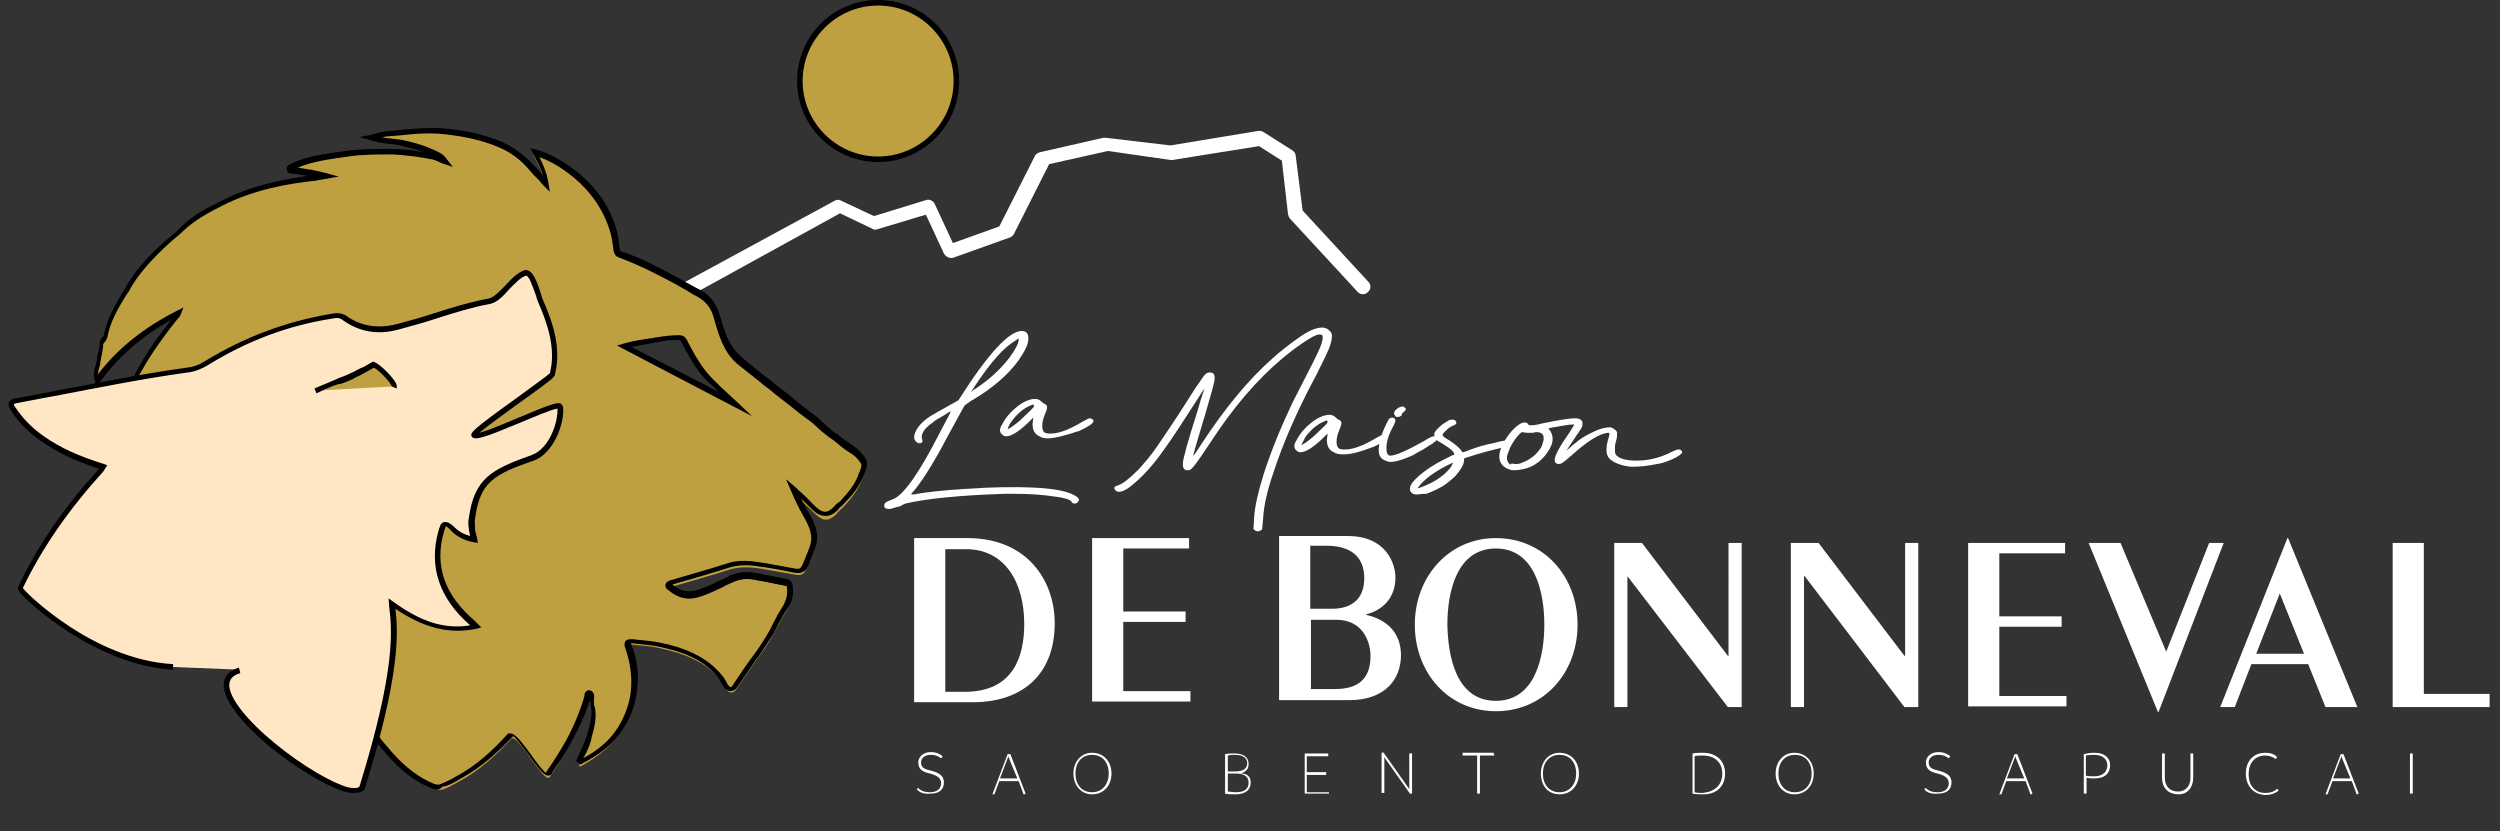<svg xmlns="http://www.w3.org/2000/svg" xmlns:xlink="http://www.w3.org/1999/xlink" id="Layer_1" x="0px" y="0px" viewBox="0 0 361 120" style="enable-background:new 0 0 361 120;" xml:space="preserve"><rect x="0" y="0" width="361" height="120" fill="#333333" stroke="none"/><style type="text/css">	.st0{fill:#FFFFFF;}	.st1{fill:#BFA041;}	.st2{fill:#FFE7C5;}</style><g>	<g>		<g>			<path class="st0" d="M99,42.9c-0.4,0-0.8-0.2-1-0.5c-0.3-0.5-0.1-1.2,0.4-1.4l22.1-12c0.3-0.2,0.7-0.2,1,0l4.7,2.2l7.5-2.3    c0.5-0.2,1.1,0.1,1.3,0.6l2.6,5.6l6.7-2.4l5.1-10.1c0.1-0.3,0.4-0.5,0.7-0.6l9.2-2.1c0.1,0,0.3,0,0.4,0L169,21l12.7-2.1    c0.3,0,0.5,0,0.8,0.2l4.1,2.6c0.3,0.2,0.5,0.5,0.5,0.8l1,7.9l9.5,10.3c0.4,0.4,0.4,1.1-0.1,1.5c-0.4,0.4-1.1,0.4-1.5-0.1    l-9.7-10.5c-0.2-0.2-0.2-0.4-0.3-0.6l-0.9-7.8l-3.3-2.1l-12.5,2c-0.1,0-0.2,0-0.3,0l-9-1.3l-8.5,1.9l-5.1,10.1    c-0.1,0.2-0.3,0.4-0.6,0.5l-8.1,2.9c-0.5,0.2-1.1-0.1-1.4-0.6l-2.6-5.6l-7,2.1c-0.3,0.1-0.5,0.1-0.8-0.1l-4.6-2.2L99.5,42.8    C99.3,42.9,99.1,42.9,99,42.9z"></path>		</g>	</g>	<g>		<g>			<g>				<path class="st0" d="M132,77.7h7.7c8.6,0,12.6,6.1,12.6,12.3c0,7.6-4.9,11.4-11.8,11.4H132V77.7z M136.5,99.9h2.8     c7.1,0,8.6-5.2,8.6-9.8c0-6-2.8-10.8-8.4-10.8h-3V99.9z"></path>			</g>		</g>		<g>			<g>				<path class="st0" d="M157.7,101.4V77.7h14v1.5h-9.5v9.1h9v1.5h-9v10h9.7v1.5H157.7z"></path>			</g>		</g>		<g>			<g>				<path class="st0" d="M184.8,77.4h9.8c5.5,0,6.9,3.9,6.9,6c0,2.9-1.8,4.7-4.2,5.3v0.1c3.2,0.7,5,2.8,5,5.8c0,3.4-2.2,6.5-7.5,6.5     h-10.1V77.4z M189.3,87.9h3.1c2.4,0,4.6-1.1,4.6-4.4c0-2.1-0.9-4.7-5.5-4.7h-2.3V87.9z M189.3,99.5h3.5c4.3,0,5.1-2.5,5.1-4.8     c0-2-1.1-5.2-4.9-5.2h-3.7V99.5z"></path>			</g>		</g>		<g>			<g>				<path class="st0" d="M216,77.7c6.9,0,11.8,5.5,11.8,12.5c0,7-4.9,12.5-11.8,12.5c-6.8,0-11.7-5.5-11.7-12.5     C204.3,83.3,209.2,77.7,216,77.7z M216,101.2c5.7,0,7-6.4,7-11c0-4.6-1.3-11-7-11c-5.7,0-7,6.4-7,11     C209.1,94.9,210.3,101.2,216,101.2z"></path>			</g>		</g>		<g>			<g>				<path class="st0" d="M233.1,102.1V78.4h4l12.4,16.3h0.1V78.4h1.9v23.7h-2L235,83.2H235v18.9H233.1z"></path>			</g>		</g>		<g>			<g>				<path class="st0" d="M258.6,102.1V78.4h4L275,94.7h0.1V78.4h1.9v23.7h-2l-14.4-18.9h-0.1v18.9H258.6z"></path>			</g>		</g>		<g>			<g>				<path class="st0" d="M284.2,102.1V78.4h14v1.5h-9.5v9.1h9v1.5h-9v10h9.7v1.5H284.2z"></path>			</g>		</g>		<g>			<g>				<path class="st0" d="M319,78.4h2.1l-9.4,24.4h-0.1l-10-24.4h4.6l6.6,15.7L319,78.4z"></path>			</g>		</g>		<g>			<g>				<path class="st0" d="M340.4,102.1h-4.6l-2.5-6.2h-8.2l-2.4,6.2h-2.1l9.7-24.4h0.1L340.4,102.1z M329.2,85.7l-3.4,8.7h6.9     L329.2,85.7z"></path>			</g>		</g>		<g>			<g>				<path class="st0" d="M345.5,102.1V78.4h4.5v21.8h9.5v1.9H345.5z"></path>			</g>		</g>	</g>	<g>		<path class="st0" d="M128.4,73.5L128.4,73.5c-0.5,0-0.8-0.2-0.7-0.6c0-0.3,0.4-0.5,1.2-0.8c1.5-0.5,3.8-3.7,6.9-9.8   c1-1.9,1.5-2.8,1.5-2.9l0,0c0,0-0.3,0.1-0.7,0.4c-0.8,0.5-1.5,0.8-1.9,1.2c-1,0.7-1.5,1.3-1.6,2l0,0.2c0.1,0.3,0.1,0.5,0.1,0.5   c0,0.1-0.1,0.2-0.1,0.2c-0.1,0.1-0.2,0.1-0.4,0.1c-0.1,0-0.3-0.1-0.4-0.2c-0.2-0.2-0.3-0.4-0.3-0.7c0.1-0.9,0.7-1.8,1.9-2.7   c0.5-0.4,2-1.2,4.5-2.6c4.3-6.8,7.4-10.1,9.2-10c0.6,0,0.9,0.4,0.9,1.1c0,0.8-0.5,1.8-1.4,3.1c-1.5,2.1-3.8,4.1-6.9,5.9   c-0.6,0.4-0.9,0.6-1,0.8l-2.3,4.2c-2.2,4.2-4,7-5.3,8.4c0,0,0,0,0,0.1c0,0,0,0,0.1,0l0.2,0c1.6-0.3,4.1-0.6,7.5-0.8   c4.2-0.3,7.4-0.3,9.6-0.2c2.6,0.1,4.5,0.4,5.7,0.9c0.7,0.3,1.1,0.6,1.1,0.9c0,0.1,0,0.1-0.1,0.2c-0.1,0.2-0.3,0.3-0.4,0.3   c-0.1,0-0.2,0-0.2,0c-0.2,0-0.3-0.1-0.4-0.3c-0.2-0.3-1.3-0.6-3.2-0.8c-0.5-0.1-1.2-0.1-2-0.2c-1.5-0.1-3-0.1-4.2-0.1   c-6.6,0.2-11.5,0.7-14.5,1.4c-0.3,0.1-0.5,0.2-0.8,0.4C129.1,73.3,128.7,73.5,128.4,73.5z M140.2,56.6c0,0,0.2-0.1,0.4-0.3   c2.2-1.4,3.9-3,5.2-4.7c0.8-1.1,1.3-2,1.3-2.6c0-0.1,0-0.1,0-0.1c-0.1,0-0.2,0.1-0.5,0.3c-1.7,1-3.5,3.1-5.6,6.2   C140.5,56.2,140.2,56.6,140.2,56.6z"></path>		<path class="st0" d="M151.2,63.3c-0.4,0-0.8-0.1-1.1-0.3c-0.7-0.3-1-0.9-1-1.8l0.1-0.8c0-0.1,0-0.1,0-0.1c0,0-0.3,0.3-0.8,0.8   c-1.4,1.3-2.4,1.9-3.1,1.9c-0.1,0-0.3,0-0.4-0.1c-0.3-0.2-0.5-0.4-0.5-0.8c0-0.2,0.1-0.5,0.3-0.8c0.5-1,1.3-1.9,2.2-2.6   c0.9-0.7,1.8-1.1,2.6-1.1c0.4,0,0.7,0.2,0.9,0.4c0.1,0.1,0.2,0.2,0.4,0.3c0.3,0.1,0.4,0.3,0.4,0.5c0,0.2-0.1,0.5-0.3,1   c-0.3,0.7-0.4,1.2-0.4,1.7c0,0.5,0.1,0.8,0.4,1c0.1,0,0.3,0.1,0.5,0.1c1.3,0.1,2.9-0.5,4.9-1.7c0.6-0.3,0.9-0.5,1-0.5   c0.4,0,0.6,0.2,0.6,0.4c0,0.3-0.7,0.8-2,1.4C153.8,62.9,152.3,63.3,151.2,63.3z M145.5,62c0.4-0.2,1-0.6,1.8-1.3   c1.3-1.2,2-1.9,2-2c0,0,0-0.1,0-0.1c0,0,0-0.1-0.1-0.2c-1.2,0.4-2.2,1.2-3.1,2.4C145.8,61.2,145.6,61.6,145.5,62z"></path>		<path class="st0" d="M181.5,76.7L181.5,76.7c-0.1,0-0.3-0.1-0.5-0.3l0.1-1.7c0.1-1.5,0.5-3.4,1.3-6c1.1-3.5,2.6-7.1,4.3-10.7   c0.1-0.2,0.8-1.5,2-3.9c1.2-2.3,1.9-3.8,2.1-4.4c0.1-0.4,0.2-0.7,0.2-0.9c0-0.2,0-0.3-0.1-0.4c-0.1-0.1-0.2-0.1-0.4-0.1   c-0.4,0-1.2,0.4-2.5,1.3c-3.8,2.6-7.4,6.2-10.8,10.8c-1.1,1.5-2.3,3.3-3.7,5.4c-0.9,1.3-1.4,2-1.8,2.1c-0.1,0-0.2,0-0.3,0   c-0.3,0-0.5-0.2-0.6-0.6c0-0.1,0-0.2,0-0.3c0-0.7,0.7-3.2,2.1-7.6l0.5-1.7c0.2-0.5,0.2-0.8,0.3-0.9l0.2-0.7l0,0   c-3,4.7-4.9,7.6-5.8,8.8c-1.4,2-2.8,3.6-4.2,4.8c-1,0.9-1.9,1.4-2.4,1.3c-0.2,0-0.4-0.1-0.5-0.3c0-0.1-0.1-0.1-0.1-0.2   c0-0.2,0.2-0.3,0.5-0.4c0.7-0.2,1.7-1,3-2.3c0.8-0.9,1.8-2,2.8-3.5c1-1.5,2.4-3.5,4.1-6.2c0.6-0.9,1-1.6,1.4-2.2   c0.4-0.5,0.7-1,0.9-1.3c0.2-0.3,0.4-0.5,0.5-0.6c0.1-0.1,0.3-0.2,0.4-0.2c0.1,0,0.2,0,0.3,0c0.4,0,0.6,0.3,0.6,0.8   c0,0.6-0.5,2.2-1.3,5c-1.1,3.6-1.7,5.7-1.8,6.2c0.1,0,0.5-0.6,1.2-1.7c3.4-5.2,6.8-9.3,10.2-12.3c1.2-1.1,2.4-2,3.5-2.8   c1.1-0.8,2-1.3,2.6-1.5c0.4-0.1,0.7-0.2,1.1-0.2c0.6,0,1,0.3,1.3,0.7c0.1,0.2,0.2,0.5,0.1,0.8c0,0.3-0.1,0.6-0.2,1   c-0.2,0.7-0.9,2.1-2,4.3c-2.9,5.4-4.9,10.1-6.2,14.1c-0.9,2.6-1.4,4.8-1.5,6.6c-0.1,1-0.1,1.6-0.2,1.7   C181.8,76.7,181.7,76.8,181.5,76.7z"></path>		<path class="st0" d="M193.7,65.6c-0.4,0-0.8-0.1-1.1-0.3c-0.7-0.3-1-0.9-1-1.8l0.1-0.8c0-0.1,0-0.1,0-0.1c0,0-0.3,0.3-0.8,0.8   c-1.4,1.3-2.4,1.9-3.1,1.9c-0.1,0-0.3,0-0.4-0.1c-0.3-0.2-0.5-0.4-0.5-0.8c0-0.2,0.1-0.5,0.3-0.8c0.5-1,1.3-1.9,2.2-2.6   c0.9-0.7,1.8-1.1,2.6-1.1c0.4,0,0.7,0.2,0.9,0.4c0.1,0.1,0.2,0.2,0.4,0.3c0.3,0.1,0.4,0.3,0.4,0.5c0,0.2-0.1,0.5-0.3,1   c-0.3,0.7-0.4,1.2-0.4,1.7c0,0.5,0.1,0.8,0.4,1c0.1,0,0.3,0.1,0.5,0.1c1.3,0.1,2.9-0.5,4.9-1.7c0.6-0.3,0.9-0.5,1-0.5   c0.4,0,0.6,0.2,0.6,0.4c0,0.3-0.7,0.8-2,1.4C196.3,65.3,194.8,65.7,193.7,65.6z M187.9,64.3c0.4-0.2,1-0.6,1.8-1.3   c1.3-1.2,2-1.9,2-2c0,0,0-0.1,0-0.1c0,0,0-0.1-0.1-0.2c-1.2,0.4-2.2,1.2-3.1,2.4C188.3,63.5,188.1,63.9,187.9,64.3z"></path>		<path class="st0" d="M200.7,66.7c-0.2,0-0.4-0.1-0.7-0.2c-0.7-0.3-1-0.9-0.9-1.8c0.1-1.1,0.5-2.4,1.3-3.9c0.1-0.2,0.2-0.4,0.3-0.4   c0.1,0,0.2-0.1,0.3-0.1c0.1,0,0.2,0,0.3,0.1c0.2,0.1,0.2,0.2,0.2,0.3c0,0.1-0.1,0.5-0.4,1c-0.5,0.9-0.7,1.6-0.8,2.1   c-0.1,0.4-0.1,0.7-0.1,0.9c0,0.6,0.1,1,0.5,1.1c0.8,0,2.4-0.7,4.9-2.1c0.8-0.5,1.2-0.7,1.4-0.7c0.4,0,0.5,0.2,0.5,0.4   c0,0.1,0,0.1-0.1,0.2c0,0.1-0.3,0.2-0.6,0.5c-0.4,0.2-0.8,0.5-1.3,0.8c-0.5,0.3-1,0.5-1.4,0.8C202.6,66.4,201.5,66.7,200.7,66.7z    M201.8,60.2c-0.2,0-0.3,0-0.3-0.1c-0.1-0.1-0.2-0.3-0.2-0.4c0-0.3,0.2-0.5,0.6-0.8c0.2-0.1,0.4-0.2,0.6-0.2c0.1,0,0.2,0,0.3,0.1   c0.1,0.1,0.2,0.2,0.2,0.3c0,0.1-0.1,0.2-0.3,0.4c-0.2,0.1-0.3,0.3-0.3,0.4c0,0.1-0.1,0.2-0.2,0.2C202.1,60.2,202,60.2,201.8,60.2z   "></path>		<path class="st0" d="M204.7,71.4l-0.2,0c-0.3,0-0.6-0.1-0.8-0.4c-0.1-0.1-0.1-0.3-0.1-0.5c0-0.4,0.4-1,1.2-1.7c1.1-1,2.7-2,4.8-3   c0.2-0.1,0.2-0.1,0.3-0.1c0,0,0.1,0,0.1-0.1c0-0.3-0.5-0.8-1.5-1.4c-0.5-0.3-0.8-0.5-1-0.6c-0.3-0.3-0.4-0.6-0.4-0.9   c0-0.3,0.3-0.6,0.7-1c0.4-0.4,0.9-0.7,1.4-1c0.2-0.1,0.4-0.1,0.6-0.1c0.3,0,0.5,0.2,0.5,0.5c0,0.1-0.2,0.3-0.6,0.4   c-0.3,0.2-0.6,0.3-0.8,0.6c-0.4,0.3-0.6,0.6-0.6,0.7c0,0.2,0.3,0.4,1,0.8c0.9,0.6,1.5,1.1,1.8,1.6l0.1,0.1c0.1,0,0.5-0.1,1.2-0.4   c1.1-0.4,2.1-0.7,3.2-0.9c1.1-0.3,1.7-0.4,2-0.4c0.2,0,0.3,0.1,0.4,0.1c0.1,0.1,0.1,0.2,0.1,0.3c0,0.1,0,0.2-0.1,0.3   c-0.1,0-0.5,0.2-1.3,0.4c-1.3,0.3-2.9,0.7-4.7,1.3c-0.4,0.1-0.6,0.2-0.6,0.3c0,0,0,0.1,0,0.2c0,0.6-0.5,1.4-1.3,2.3   c-0.3,0.3-0.7,0.6-1.2,1c-0.9,0.7-1.9,1.1-2.9,1.5C205.3,71.3,204.9,71.4,204.7,71.4z M204.7,70.5c0.1,0,0.2,0,0.4-0.1   c1.9-0.7,3.3-1.6,4.2-2.7c0.3-0.3,0.4-0.6,0.5-0.9C207.2,68,205.5,69.3,204.7,70.5L204.7,70.5z"></path>		<path class="st0" d="M218.6,67.9c-0.2,0-0.4,0-0.6-0.1c-1-0.3-1.5-1-1.5-1.9c0-0.6,0.2-1.2,0.6-1.9c0.5-1,1.2-1.9,2.1-2.6   c0.4-0.3,0.7-0.4,1-0.4c0.2,0,0.4,0.1,0.5,0.3c0,0.1,0.1,0.1,0.2,0.1c0,0,0.1,0,0.2,0c0.1,0,0.2,0,0.3,0c0.2,0,0.7-0.1,1.5-0.3   c2.4-0.5,3.9-0.7,4.5-0.7c0.8,0,1.2,0.3,1.1,0.9c0,0.1,0,0.3-0.1,0.4c-0.1,0.3-0.6,0.9-1.3,2c-0.4,0.6-0.7,1-0.9,1.4l0.2-0.2   c1.1-1,2.1-1.8,3.2-2.3c1.1-0.6,2.1-0.9,2.9-0.9c0.2,0,0.3,0.1,0.5,0.2c0.3,0.2,0.4,0.3,0.5,0.5c0,0.2,0,0.4,0,0.5   c0,0.3-0.1,0.6-0.2,1c-0.1,0.3-0.1,0.6-0.1,0.9c0,0.4,0,0.6,0.1,0.8c0.3,0.5,1.1,0.8,2.4,0.9c2,0.1,3.9-0.3,5.8-1.3   c0.4-0.2,0.7-0.3,0.9-0.3c0.3,0,0.5,0.2,0.5,0.4c0,0.2-0.5,0.6-1.4,1c-0.7,0.3-1.4,0.6-2.2,0.7c-1.4,0.3-2.6,0.4-3.7,0.4   c-1.2-0.1-2.2-0.4-3-1c-0.5-0.4-0.7-1-0.6-1.8c0-0.3,0.1-0.7,0.2-1.1c0.1-0.4,0.2-0.6,0.2-0.8c0-0.1,0-0.2-0.1-0.2l-0.2,0   c-1.3,0.2-3,1.3-5.1,3.2c-0.8,0.7-1.3,1.1-1.5,1.2c-0.2,0.1-0.3,0.1-0.4,0.1c-0.4,0-0.6-0.2-0.6-0.6c0-0.6,0.7-1.9,2.1-3.9   c0.4-0.7,0.7-1.1,0.7-1.1c0-0.1,0-0.1,0-0.1c0,0,0,0-0.1,0c-0.1,0-0.5,0-1.1,0.1c-1.7,0.3-2.5,0.4-2.5,0.5c0,0,0,0,0.1,0.1   c0.3,0.4,0.5,0.8,0.5,1.4c0,0.6-0.3,1.3-0.8,2c-0.8,1.1-1.7,1.8-2.9,2.2C219.8,67.8,219.2,67.9,218.6,67.9z M218.7,67   c0.4,0,0.8,0,1.1-0.2c0.6-0.2,1.1-0.5,1.6-0.9c0.5-0.4,0.9-0.9,1.2-1.4c0.1-0.2,0.2-0.6,0.3-1c0-0.3,0-0.6-0.1-0.7   c-0.1-0.2-0.4-0.4-0.9-0.4c-0.1,0-0.3,0-0.5,0.1c-0.2,0-0.3,0-0.4,0c-0.1,0-0.3,0-0.3,0c-0.5,0-0.8-0.1-0.9-0.1l0,0   c-0.1,0-0.2,0.1-0.5,0.4c-0.8,0.9-1.3,1.8-1.6,2.8c-0.1,0.2-0.1,0.4-0.1,0.5c0,0.4,0.1,0.7,0.5,1C218.2,66.9,218.4,66.9,218.7,67z   "></path>	</g>	<g>		<path class="st0" d="M132.4,114c0-0.1,0.1-0.2,0.2-0.2c0.4,0.4,0.9,0.6,1.7,0.6c1,0,1.6-0.5,1.6-1.3c0-0.7-0.5-1.1-1.6-1.4   c-0.9-0.2-1.7-0.5-1.7-1.6c0-0.8,0.7-1.5,1.8-1.5c0.8,0,1.4,0.3,1.7,0.6c0,0.1-0.1,0.2-0.2,0.3c-0.4-0.3-0.8-0.5-1.5-0.5   c-0.9,0-1.4,0.5-1.4,1.1c0,0.8,0.6,1,1.5,1.2c1.1,0.3,1.8,0.7,1.8,1.7c0,1-0.7,1.6-1.9,1.6C133.3,114.7,132.8,114.4,132.4,114z"></path>		<path class="st0" d="M148.1,114.6c-0.1,0-0.1,0.1-0.2,0.1c0,0-0.1,0-0.1,0l-0.7-1.9h-2.8l-0.7,1.9c0,0-0.1,0-0.1,0   c-0.1,0-0.2,0-0.2,0l2.2-5.8c0.1,0,0.1,0,0.2,0c0.1,0,0.1,0,0.2,0L148.1,114.6z M146.9,112.4l-1.2-2.9l-0.1-0.3l-0.1,0.3l-1.1,2.9   H146.9z"></path>		<path class="st0" d="M155,111.7c0-1.7,1.1-3,2.7-3c1.7,0,2.8,1.3,2.8,3c0,1.7-1.1,3-2.8,3C156.1,114.7,155,113.4,155,111.7z    M160.1,111.7c0-1.6-0.9-2.7-2.4-2.7c-1.5,0-2.4,1.1-2.4,2.7c0,1.6,0.9,2.7,2.4,2.7C159.2,114.4,160.1,113.2,160.1,111.7z"></path>		<path class="st0" d="M180.6,113c0,1.1-0.8,1.7-2.2,1.7c-0.7,0-1.1,0-1.5-0.1v-5.7c0.4-0.1,0.9-0.1,1.4-0.1c1.3,0,2,0.6,2,1.5   c0,0.7-0.3,1.1-1.1,1.4C180.2,111.7,180.6,112.2,180.6,113z M177.3,109.1v2.3h1.1c1.2,0,1.7-0.5,1.7-1.2c0-0.7-0.6-1.2-1.7-1.2   C177.9,109,177.6,109,177.3,109.1z M180.3,113c0-0.8-0.6-1.3-1.8-1.3h-1.2v2.6c0.3,0,0.7,0.1,1.2,0.1   C179.7,114.4,180.3,113.9,180.3,113z"></path>		<path class="st0" d="M191.9,114.4c0,0.1,0,0.1,0,0.2h-3.5v-5.8h3.4c0,0,0,0.1,0,0.2c0,0.1,0,0.1,0,0.2h-3.1v2.3h2.8   c0,0.1,0,0.1,0,0.2c0,0.1,0,0.1,0,0.2h-2.8v2.5h3.2C191.9,114.3,191.9,114.4,191.9,114.4z"></path>		<path class="st0" d="M203.9,108.8v5.8c-0.1,0-0.2,0-0.3,0l-3.6-5.1l-0.1-0.2l0,0.2v5c0,0-0.1,0-0.2,0c-0.1,0-0.1,0-0.2,0v-5.8   c0.1,0,0.2-0.1,0.3,0l3.6,5.1l0.1,0.2l0-0.2v-5c0.1,0,0.1,0,0.2,0C203.8,108.7,203.8,108.8,203.9,108.8z"></path>		<path class="st0" d="M215.8,109.1h-2.1v5.5c-0.1,0-0.1,0-0.2,0c-0.1,0-0.1,0-0.2,0v-5.5h-2.1c0-0.1,0-0.1,0-0.2c0-0.1,0-0.1,0-0.2   h4.5c0,0.1,0,0.1,0,0.2C215.8,109,215.8,109,215.8,109.1z"></path>		<path class="st0" d="M222.5,111.7c0-1.7,1.1-3,2.7-3c1.7,0,2.8,1.3,2.8,3c0,1.7-1.1,3-2.8,3C223.5,114.7,222.5,113.4,222.5,111.7z    M227.6,111.7c0-1.6-0.9-2.7-2.4-2.7c-1.5,0-2.4,1.1-2.4,2.7c0,1.6,0.9,2.7,2.4,2.7C226.7,114.4,227.6,113.2,227.6,111.7z"></path>		<path class="st0" d="M249.1,111.7c0,1.8-1.2,3-3.1,3c-0.6,0-1.1,0-1.6-0.1v-5.8c0.5-0.1,0.9-0.1,1.5-0.1   C247.9,108.7,249.1,109.9,249.1,111.7z M248.7,111.7c0-1.5-1-2.6-2.8-2.6c-0.5,0-0.8,0-1.2,0.1v5.2c0.4,0.1,0.7,0.1,1.2,0.1   C247.7,114.3,248.7,113.3,248.7,111.7z"></path>		<path class="st0" d="M256.4,111.7c0-1.7,1.1-3,2.7-3c1.7,0,2.8,1.3,2.8,3c0,1.7-1.1,3-2.8,3C257.5,114.7,256.4,113.4,256.4,111.7z    M261.6,111.7c0-1.6-0.9-2.7-2.4-2.7c-1.5,0-2.4,1.1-2.4,2.7c0,1.6,0.9,2.7,2.4,2.7C260.7,114.4,261.6,113.2,261.6,111.7z"></path>		<path class="st0" d="M277.9,114c0-0.1,0.1-0.2,0.2-0.2c0.4,0.4,0.9,0.6,1.7,0.6c1,0,1.6-0.5,1.6-1.3c0-0.7-0.5-1.1-1.6-1.4   c-0.9-0.2-1.7-0.5-1.7-1.6c0-0.8,0.7-1.5,1.8-1.5c0.8,0,1.4,0.3,1.7,0.6c0,0.1-0.1,0.2-0.2,0.3c-0.4-0.3-0.8-0.5-1.5-0.5   c-0.9,0-1.4,0.5-1.4,1.1c0,0.8,0.6,1,1.5,1.2c1.1,0.3,1.8,0.7,1.8,1.7c0,1-0.7,1.6-1.9,1.6C278.8,114.7,278.2,114.4,277.9,114z"></path>		<path class="st0" d="M293.5,114.6c-0.1,0-0.1,0.1-0.2,0.1c0,0-0.1,0-0.1,0l-0.7-1.9h-2.8l-0.7,1.9c0,0-0.1,0-0.1,0   c-0.1,0-0.2,0-0.2,0l2.2-5.8c0.1,0,0.1,0,0.2,0c0.1,0,0.1,0,0.2,0L293.5,114.6z M292.3,112.4l-1.2-2.9l-0.1-0.3l-0.1,0.3l-1.1,2.9   H292.3z"></path>		<path class="st0" d="M304.7,110.5c0,1.2-0.8,1.9-2.2,1.9c-0.4,0-0.8,0-1.2-0.1v2.3c-0.1,0-0.1,0-0.2,0c-0.1,0-0.1,0-0.2,0v-5.7   c0.4-0.1,0.9-0.2,1.5-0.2C303.9,108.7,304.7,109.4,304.7,110.5z M304.3,110.5c0-0.8-0.6-1.5-1.9-1.5c-0.4,0-0.8,0-1.2,0.1v2.9   c0.3,0.1,0.7,0.1,1.2,0.1C303.7,112.1,304.3,111.4,304.3,110.5z"></path>		<path class="st0" d="M312.2,112.3v-3.5c0,0,0.1,0,0.2,0c0.1,0,0.1,0,0.2,0v3.5c0,1.2,0.7,2,1.9,2c1.1,0,1.8-0.8,1.8-2v-3.5   c0.1,0,0.1,0,0.2,0c0.1,0,0.1,0,0.2,0v3.5c0,1.4-0.8,2.4-2.1,2.4C313.1,114.7,312.2,113.8,312.2,112.3z"></path>		<path class="st0" d="M324.3,111.7c0-1.8,1.1-3,2.8-3c0.8,0,1.3,0.2,1.7,0.6c0,0.1-0.1,0.2-0.2,0.3c-0.4-0.3-0.9-0.5-1.5-0.5   c-1.5,0-2.4,1.1-2.4,2.7c0,1.6,0.9,2.7,2.4,2.7c0.8,0,1.3-0.2,1.7-0.6c0.1,0.1,0.2,0.1,0.2,0.3c-0.4,0.3-1,0.6-1.9,0.6   C325.3,114.7,324.3,113.4,324.3,111.7z"></path>		<path class="st0" d="M340.6,114.6c-0.1,0-0.1,0.1-0.2,0.1c0,0-0.1,0-0.1,0l-0.7-1.9h-2.8l-0.7,1.9c0,0-0.1,0-0.1,0   c-0.1,0-0.2,0-0.2,0l2.2-5.8c0.1,0,0.1,0,0.2,0c0.1,0,0.1,0,0.2,0L340.6,114.6z M339.4,112.4l-1.2-2.9l-0.1-0.3l-0.1,0.3l-1.1,2.9   H339.4z"></path>		<path class="st0" d="M348,114.6v-5.8c0,0,0.1,0,0.2,0c0.1,0,0.1,0,0.2,0v5.8c0,0-0.1,0-0.2,0C348.1,114.6,348.1,114.6,348,114.6z"></path>	</g>	<g>		<circle class="st1" cx="126.8" cy="11.7" r="11.3"></circle>	</g>	<g>		<path d="M126.8,23.4c-6.4,0-11.7-5.2-11.7-11.7S120.3,0,126.8,0s11.7,5.2,11.7,11.7S133.2,23.4,126.8,23.4z M126.8,0.8   c-6,0-10.9,4.9-10.9,10.9s4.9,10.9,10.9,10.9s10.9-4.9,10.9-10.9S132.8,0.8,126.8,0.8z"></path>	</g>	<g>		<g>			<path class="st1" d="M19.9,75.6c-0.4,1.1-2.9,8.2-3.5,9.4c-0.4-1.4-1.2-2.5-1.2-3.8c0-0.6-0.4-1.2-0.5-1.9    c-0.3-2.3-0.3-4.5-0.3-6.8c0-2,0.6-4,0.9-5.9c0.4-2.7,1.3-5.2,2.3-7.7c0.4-0.9,0.9-1.8,1.3-2.7c0.5-1,1-2.1,1.6-3.1    c1.5-2.5,3.2-4.9,5-7.2c0.2-0.2,0.3-0.4,0.4-0.6c-4.8,2.4-8.8,5.7-11.9,9.9c-0.3-1.1,0.2-2,0.3-3c0.1-0.8,0.4-1.6,0.3-2.5    c0-0.4,0.5-0.7,0.6-1.1c0.5-2.6,2-4.8,3.3-7c1.3-2.1,3-4.1,4.9-5.9c0.9-0.8,1.9-1.6,2.8-2.5c1.7-1.6,3.7-2.7,5.8-3.8    c4.2-2.2,8.8-3.1,13.5-3.7c0.3,0,0.5-0.1,1-0.1c-1.5-0.4-2.8-0.6-4.1-0.8c-0.3,0-0.6,0-0.7-0.2c-0.1-0.3,0.4-0.4,0.6-0.5    c2.4-1,4.9-1.3,7.5-1.7c2.2-0.3,4.3-0.3,6.5-0.3c1.9,0,3.8,0.3,5.7,0.7c0.7,0.1,1.2,0.5,2,0.8c-0.4-0.4-0.7-0.7-1.1-1    c-1.6-0.9-3.4-1.4-5.3-1.7c-1.5-0.3-3-0.4-4.4-0.8c0.8-0.2,1.6-0.5,2.5-0.6c2.4-0.1,4.8-0.5,7.3-0.3c3.1,0.2,6.2,0.8,9,2    c1.8,0.8,3.3,2,4.5,3.4c0.6,0.7,1.4,1.4,2.2,2.2c-0.2-1.7-1-3-1.7-4.5c1.8,0.5,3.2,1.3,4.6,2.3c3.5,2.4,5.8,5.5,6.9,9.4    c0.2,0.8,0.3,1.6,0.4,2.4c0,0.4,0.1,0.5,0.5,0.7c2.8,0.9,5.4,2.3,8,3.7c1.2,0.6,2.3,1.3,3.5,2c1.4,0.8,2.1,1.9,2.5,3.3    c0.6,2.3,1.3,4.5,3.2,6.3c1.5,1.4,3.2,2.6,4.8,3.8c1.5,1.2,3,2.3,4.5,3.5c0.9,0.7,1.8,1.3,2.6,2.1c0.7,0.7,1.5,1.3,2.2,1.9    c0.7,0.6,1.5,1.1,2.2,1.7c0.7,0.5,1.4,1.1,1.8,1.8c0.3,0.6,0,1.3-0.2,1.9c-0.5,1.6-1.6,2.9-2.8,4.2c-0.3,0.3-0.6,0.5-0.8,0.8    c-1.4,1.5-2.3,1-3.4-0.1c-0.9-0.9-1.9-1.8-2.9-2.7c0.5,1.2,1.1,2.5,1.8,3.6c0.9,1.5,1.7,3,1,4.8c-0.4,0.9-0.7,1.8-1.1,2.7    c-0.3,0.6-0.7,0.7-1.4,0.6c-1.7-0.3-3.4-0.6-5.1-0.9c-1.4-0.2-2.8-0.3-4.3,0.1c-2.8,0.9-5.6,1.7-8.4,2.5    c-0.6,0.2-0.5,0.4-0.1,0.6c1.2,1,2.4,1.4,4,0.9c1.7-0.5,3.2-1.4,4.8-2.1c1.1-0.5,2.2-0.6,3.3-0.4c1.5,0.3,3.1,0.6,4.6,0.9    c0.2,0,0.4,0.1,0.4,0.4c0.3,1.2,0.1,2.2-0.6,3.3c-0.7,1.1-1.3,2.3-1.9,3.4c-0.8,1.5-1.8,2.8-2.8,4.2c-0.9,1.3-1.7,2.5-2.6,3.8    c-0.3,0.4-0.8,0.4-1.2,0c-0.3-0.4-0.5-0.9-0.8-1.3c-2.1-2.8-5.3-4-8.9-4.8c-1.3-0.3-2.6-0.4-4-0.5c-0.6-0.1-0.8,0.1-0.6,0.7    c0.8,2.1,1,4.2,0.8,6.4c-0.2,1.9-0.9,3.7-1.9,5.5c-1.4,2.2-3.5,3.7-5.8,5c-0.1-0.1-0.1-0.1-0.2-0.2c0.5-1.2,1.1-2.3,1.5-3.6    c0.4-1.4,0.8-2.9,0.6-4.5c-0.1-0.4-0.2-0.9-0.1-1.4c0.1-0.3-0.1-0.5-0.3-0.6c-0.4-0.1-0.3,0.3-0.3,0.5c-0.7,2.3-1.6,4.5-2.7,6.6    c-0.9,1.6-1.9,3.1-2.9,4.7c-0.8,1.2-4.7-6.5-5.6-5.5c-2.2,2.4-4.6,4.6-7.6,6.2c-0.8,0.4-1.5,0.9-2.3,1.1c-0.4,0.1-0.6,0.1-1-0.1    c-2.7-1-4.7-2.8-6.4-4.8c-1.3-1.6-2.7-3.2-3.4-5.1 M106.2,58.4c-1.3-1.2-2.5-2.3-3.7-3.4c-1.7-1.6-2.7-3.7-3.8-5.7    c-0.2-0.4-0.4-0.5-0.9-0.5c-0.8,0-1.6,0-2.4,0.2c-1.7,0.3-3.5,0.5-5.3,1C95.6,52.8,100.9,55.6,106.2,58.4z"></path>		</g>	</g>	<g>		<g>			<path d="M63.2,114c-0.2,0-0.5,0-0.7-0.1c-2.4-0.9-4.5-2.5-6.6-4.9c-1.5-1.7-2.8-3.3-3.5-5.2l0.7-0.3c0.7,1.8,1.9,3.3,3.4,5    c2,2.3,4,3.8,6.2,4.7c0.3,0.1,0.5,0.1,0.7,0.1c0.6-0.2,1.2-0.5,1.8-0.8c0.2-0.1,0.3-0.2,0.5-0.3c3.1-1.6,5.6-4,7.5-6.1    c0.1-0.2,0.3-0.2,0.5-0.2c0.7,0,1.6,1.2,3,3.1c0.6,0.9,1.7,2.3,2.1,2.6c0.1-0.2,0.3-0.4,0.4-0.6c0.9-1.3,1.7-2.6,2.5-4    c1.2-2.2,2.1-4.4,2.7-6.5c0,0,0,0,0-0.1c0-0.1,0-0.4,0.3-0.6c0.1-0.1,0.3-0.2,0.5-0.1c0.2,0,0.4,0.2,0.5,0.4    c0.1,0.2,0.1,0.4,0.1,0.7c-0.1,0.3,0,0.6,0,1c0,0.1,0,0.2,0.1,0.3c0.3,1.6-0.1,3.1-0.5,4.5l0,0.1c-0.2,0.9-0.6,1.7-1,2.5    c-0.1,0.1-0.1,0.2-0.2,0.3c2.4-1.3,3.9-2.7,5-4.4c1.1-1.8,1.7-3.5,1.9-5.3c0.2-2.1-0.1-4.2-0.8-6.2c-0.1-0.2-0.2-0.6,0-1    c0.2-0.3,0.7-0.3,1-0.3c0.3,0,0.7,0.1,1,0.1c1,0.1,2,0.2,3,0.4c3,0.6,6.7,1.8,9.1,4.9c0.2,0.2,0.3,0.5,0.5,0.8    c0.1,0.2,0.2,0.4,0.3,0.5c0.1,0.1,0.2,0.2,0.3,0.2c0,0,0,0,0,0c0.1,0,0.2,0,0.2-0.1c0.9-1.3,1.7-2.6,2.6-3.8    c0.2-0.3,0.4-0.5,0.6-0.8c0.8-1.1,1.5-2.2,2.2-3.4c0.2-0.4,0.4-0.8,0.6-1.2c0.4-0.8,0.8-1.5,1.3-2.3c0.6-1,0.8-1.9,0.6-3    c0,0,0,0,0,0c0,0,0,0-0.1,0c-1.2-0.2-2.4-0.5-3.6-0.7l-1.1-0.2c-1.1-0.2-2.1-0.1-3.1,0.4c-0.5,0.2-1,0.4-1.4,0.7    c-1.1,0.5-2.2,1-3.4,1.4c-1.6,0.5-3,0.2-4.4-1c-0.2-0.1-0.5-0.4-0.4-0.8c0.1-0.4,0.5-0.5,0.7-0.6c2.7-0.8,5.6-1.6,8.4-2.5    c1.6-0.5,3.2-0.3,4.5-0.1c1.5,0.2,3.3,0.6,5.1,0.9c0.6,0.1,0.8,0,1-0.4c0.3-0.6,0.5-1.2,0.8-1.9c0.1-0.3,0.2-0.5,0.3-0.8    c0.6-1.6,0-2.9-0.9-4.5c-0.7-1.2-1.3-2.5-1.8-3.7l-0.7-1.6l1.3,1.1c0.7,0.7,1.5,1.3,2.1,2c0.2,0.2,0.5,0.5,0.7,0.7    c0.5,0.5,1,0.9,1.6,0.9c0.4,0,0.8-0.3,1.3-0.8c0.1-0.2,0.3-0.3,0.4-0.4c0.1-0.1,0.3-0.2,0.4-0.3c1-1.1,2.2-2.4,2.7-4    c0-0.1,0-0.1,0.1-0.2c0.2-0.5,0.4-1,0.2-1.3c-0.3-0.5-0.8-1.1-1.7-1.6l0,0c-0.8-0.5-1.5-1.1-2.2-1.7c-0.2-0.1-0.4-0.3-0.6-0.4    c-0.6-0.5-1.2-0.9-1.7-1.4c-0.5-0.5-1.1-1-1.7-1.4c-0.3-0.2-0.5-0.4-0.8-0.6c-0.5-0.4-1-0.8-1.5-1.2c-1-0.8-2-1.5-2.9-2.3    c-0.5-0.4-1-0.7-1.4-1.1c-1.1-0.9-2.3-1.8-3.4-2.7c-1.9-1.7-2.6-4-3.3-6.5c-0.4-1.5-1.1-2.4-2.3-3.1c-0.6-0.3-1.1-0.6-1.7-1    c-0.6-0.3-1.2-0.7-1.8-1c-2.6-1.4-5.2-2.7-7.9-3.7c-0.6-0.2-0.7-0.6-0.8-1c-0.1-0.8-0.2-1.6-0.4-2.4c-1-3.7-3.3-6.8-6.7-9.2    c-1-0.7-2.2-1.4-3.6-1.9c0.6,1.2,1.1,2.4,1.3,3.8l0.2,1.2l-0.8-0.8c-0.3-0.3-0.5-0.5-0.7-0.8c-0.5-0.5-1-1-1.4-1.5    c-1.2-1.5-2.7-2.6-4.4-3.3c-2.5-1.1-5.4-1.7-8.8-2c-1.7-0.1-3.3,0-5,0.2c-0.8,0.1-1.5,0.1-2.3,0.2c-0.3,0-0.6,0.1-0.9,0.1    c0.5,0.1,0.9,0.2,1.4,0.2c0.5,0.1,1,0.1,1.5,0.2c2.1,0.4,3.8,1,5.4,1.8c0.4,0.2,0.8,0.5,1.2,1.1l0.8,1l-1.2-0.4    c-0.4-0.1-0.7-0.3-1-0.4c-0.3-0.1-0.6-0.3-0.9-0.3c-1.5-0.3-3.6-0.6-5.6-0.7c-2.4,0-4.4,0-6.4,0.3c-2.8,0.4-5.1,0.7-7.3,1.6    c1.3,0.2,2.6,0.4,4.1,0.8l1.8,0.5L46.1,26c-0.2,0-0.4,0.1-0.6,0.1c-3.9,0.4-8.9,1.3-13.4,3.6c-2,1-4,2.1-5.7,3.7    c-0.5,0.5-1,0.9-1.5,1.3c-0.4,0.4-0.9,0.8-1.3,1.2c-2.2,2.1-3.7,3.9-4.8,5.8c-0.1,0.3-0.3,0.5-0.5,0.8c-1.2,1.9-2.4,4-2.8,6.2    c-0.1,0.3-0.2,0.5-0.4,0.7c-0.1,0.1-0.2,0.3-0.2,0.3c0,0.5-0.1,1-0.2,1.5c-0.1,0.3-0.1,0.7-0.2,1c0,0.3-0.1,0.7-0.2,1    c-0.1,0.3-0.1,0.6-0.2,0.9c2.9-3.8,6.7-6.8,11.4-9.2l1-0.5l-0.4,1c-0.1,0.3-0.3,0.5-0.5,0.7c-2,2.5-3.7,4.9-5,7.2    c-0.4,0.6-0.7,1.3-1,1.9c-0.2,0.4-0.4,0.8-0.6,1.1c-0.1,0.2-0.2,0.4-0.3,0.6c-0.4,0.7-0.7,1.4-1,2.1c-1,2.5-1.9,5-2.3,7.6    c-0.1,0.7-0.2,1.3-0.3,2c-0.2,1.3-0.5,2.6-0.5,3.9l0,0.2c0,2.2,0,4.4,0.3,6.6c0,0.3,0.1,0.5,0.2,0.8c0.1,0.4,0.3,0.7,0.3,1.1    c0,0.8,0.3,1.5,0.7,2.3c0.1,0.2,0.1,0.3,0.2,0.5c0.9-2.3,2.8-7.5,3.1-8.4l0.7,0.2c-0.4,1.1-2.9,8.2-3.5,9.5L16.3,86l-0.3-1    c-0.1-0.5-0.3-0.9-0.5-1.4c-0.3-0.8-0.7-1.6-0.7-2.5c0-0.3-0.1-0.6-0.2-0.9c-0.1-0.3-0.2-0.6-0.3-0.9C14,77.1,14,74.8,14,72.6    l0-0.2c0-1.4,0.3-2.8,0.5-4.1c0.1-0.6,0.2-1.3,0.3-1.9c0.4-2.7,1.3-5.2,2.4-7.8c0.3-0.8,0.7-1.5,1.1-2.2c0.1-0.2,0.2-0.4,0.3-0.6    c0.2-0.4,0.4-0.7,0.6-1.1c0.3-0.7,0.6-1.3,1-2c1.2-2.1,2.7-4.2,4.5-6.5c-4.3,2.4-7.7,5.4-10.3,9l-0.5,0.6l-0.2-0.8    c-0.3-0.8-0.1-1.6,0.1-2.2c0.1-0.3,0.1-0.6,0.2-0.9c0-0.4,0.1-0.7,0.2-1.1c0.1-0.5,0.2-0.9,0.2-1.3c0-0.3,0.2-0.6,0.4-0.8    c0.1-0.1,0.2-0.3,0.2-0.4c0.5-2.4,1.7-4.4,2.9-6.4c0.2-0.2,0.3-0.5,0.4-0.7c1.2-2,2.7-3.8,5-5.9c0.4-0.4,0.9-0.8,1.4-1.2    c0.5-0.4,1-0.8,1.4-1.3c1.7-1.7,3.8-2.8,5.9-3.8c4.2-2.2,8.8-3.1,12.5-3.6c-0.7-0.1-1.4-0.2-2-0.3c0,0-0.1,0-0.2,0    c-0.2,0-0.8,0-0.9-0.6c-0.1-0.6,0.5-0.8,0.7-0.9c0.1,0,0.1,0,0.2-0.1c2.3-1,4.7-1.3,7.6-1.7c2.1-0.3,4.1-0.3,6.5-0.3    c1.7,0,3.4,0.2,4.9,0.5c-1.1-0.4-2.3-0.7-3.6-1c-0.5-0.1-1-0.2-1.4-0.2c-1-0.1-2-0.3-3-0.6l-1.4-0.4l1.5-0.3    c0.2-0.1,0.5-0.1,0.8-0.2c0.6-0.2,1.2-0.3,1.8-0.4c0.8,0,1.5-0.1,2.3-0.2c1.7-0.1,3.4-0.3,5.1-0.2c3.5,0.2,6.5,0.9,9.1,2    c1.8,0.8,3.3,2,4.7,3.5c0.4,0.4,0.8,0.8,1.2,1.3c-0.3-0.9-0.7-1.7-1.1-2.5c-0.1-0.2-0.2-0.4-0.3-0.6l-0.4-0.8l0.8,0.2    c1.9,0.5,3.5,1.5,4.7,2.3c3.6,2.5,6,5.7,7,9.6c0.2,0.8,0.3,1.7,0.4,2.5c0,0.2,0.1,0.3,0.2,0.3c2.8,0.9,5.4,2.3,8,3.7    c0.6,0.3,1.2,0.7,1.8,1c0.5,0.3,1.1,0.6,1.7,0.9c1.3,0.7,2.2,1.9,2.7,3.5c0.7,2.4,1.3,4.5,3.1,6.1c1,0.9,2.2,1.8,3.3,2.7    c0.5,0.4,1,0.7,1.4,1.1c1,0.8,2,1.5,2.9,2.3c0.5,0.4,1,0.8,1.5,1.2c0.3,0.2,0.5,0.4,0.8,0.6c0.6,0.5,1.3,0.9,1.8,1.5    c0.5,0.5,1.1,0.9,1.6,1.4c0.2,0.1,0.4,0.3,0.6,0.4c0.7,0.6,1.5,1.1,2.2,1.6l0,0c0.6,0.4,1.4,1.1,1.9,1.9c0.4,0.7,0.1,1.4-0.1,2    c0,0.1,0,0.1-0.1,0.2c-0.6,1.8-1.8,3.2-2.9,4.3c-0.1,0.1-0.3,0.3-0.4,0.4c-0.1,0.1-0.3,0.2-0.4,0.4c-0.6,0.7-1.2,1-1.9,1    c-0.8,0-1.4-0.4-2.1-1.1c-0.2-0.2-0.5-0.5-0.7-0.7c-0.2-0.2-0.5-0.5-0.7-0.7c0.3,0.6,0.6,1.3,1,1.9c0.8,1.4,1.8,3.1,1,5.2    c-0.1,0.3-0.2,0.5-0.3,0.8c-0.2,0.6-0.5,1.3-0.8,2c-0.5,0.9-1.2,0.9-1.9,0.8c-1.8-0.4-3.6-0.7-5.1-0.9c-1.1-0.2-2.6-0.3-4.1,0.1    c-2.8,0.9-5.6,1.7-8.4,2.5c1.2,1,2.3,1.2,3.6,0.8c1.2-0.4,2.3-0.9,3.3-1.4c0.5-0.2,1-0.4,1.4-0.7c1.2-0.5,2.3-0.6,3.5-0.4    l1.1,0.2c1.2,0.2,2.4,0.5,3.6,0.7c0.3,0.1,0.6,0.2,0.8,0.7c0.3,1.3,0.1,2.4-0.7,3.6c-0.5,0.7-0.9,1.5-1.3,2.2    c-0.2,0.4-0.4,0.8-0.6,1.2c-0.7,1.2-1.5,2.3-2.2,3.4c-0.2,0.3-0.4,0.5-0.6,0.8c-0.8,1.2-1.7,2.5-2.6,3.8    c-0.2,0.3-0.5,0.5-0.9,0.5c-0.4,0-0.7-0.2-0.9-0.5c-0.1-0.2-0.3-0.4-0.4-0.6c-0.1-0.2-0.3-0.5-0.4-0.7c-2.2-3-5.8-4-8.6-4.6    c-0.9-0.2-1.9-0.3-2.9-0.4c-0.3,0-0.7-0.1-1-0.1c-0.1,0-0.2,0-0.2,0c0,0,0,0.1,0.1,0.2c0.8,2.1,1.1,4.3,0.8,6.5    c-0.2,1.9-0.8,3.8-2,5.6c-1.2,2-3.1,3.6-6,5.1l-0.2,0.1l-0.6-0.5l0.1-0.3c0.2-0.4,0.3-0.7,0.5-1.1c0.4-0.8,0.7-1.6,1-2.4l0-0.1    c0.4-1.4,0.8-2.7,0.5-4.2c0-0.1,0-0.2,0-0.2c0-0.2-0.1-0.4-0.1-0.6c-0.6,2-1.5,4-2.6,6c-0.7,1.4-1.6,2.7-2.5,4    c-0.1,0.2-0.3,0.4-0.4,0.7c-0.1,0.2-0.3,0.3-0.5,0.3c0,0,0,0,0,0c-0.7,0-1.5-1.1-2.8-2.9c-0.7-0.9-1.9-2.6-2.3-2.8    c-2,2.1-4.5,4.5-7.7,6.2c-0.2,0.1-0.3,0.2-0.5,0.3c-0.6,0.3-1.2,0.7-2,0.8C63.5,114,63.3,114,63.2,114z M108.6,60.1L89.1,49.9    l1-0.3c1.4-0.4,2.8-0.6,4.2-0.8c0.4-0.1,0.8-0.1,1.2-0.2c0.8-0.1,1.7-0.2,2.5-0.2c0.6,0,0.9,0.2,1.2,0.7c0.1,0.2,0.2,0.4,0.3,0.6    c0.9,1.7,1.9,3.5,3.4,5c0.8,0.8,1.6,1.6,2.5,2.4c0.4,0.4,0.8,0.7,1.2,1.1L108.6,60.1z M91.2,50.1l12.6,6.5c-0.5-0.5-1-1-1.5-1.4    c-1.6-1.5-2.6-3.4-3.6-5.2c-0.1-0.2-0.2-0.4-0.3-0.6c-0.1-0.2-0.2-0.3-0.5-0.3c-0.8,0-1.6,0-2.3,0.2c-0.4,0.1-0.8,0.1-1.2,0.2    C93.3,49.7,92.3,49.9,91.2,50.1z"></path>		</g>	</g>	<path class="st2" d="M34.6,96.7c-8.7,2.7,15.7,20.5,17.7,16.9c5.5-17.8,4.7-23.3,4.3-26.6c3.9,2.8,7.7,4.3,12.1,3.4  c-0.3-0.3-0.4-0.4-0.5-0.5c-4.6-4-5.9-8.4-4.5-13.2c0.3-1,0.4-1.7,1.8-0.4c0.8,0.7,1.8,1.3,3,1.5c-0.1-0.5-0.2-1-0.3-1.5  c-0.1-0.5-0.1-1-0.1-1.5c0.8-5.6,3-6.8,8.8-8.8c2.7-0.9,4.2-5.2,3.9-7.4c-0.1-1.1-12,5.1-12.5,4c-0.3-0.5,11.2-8.2,11.3-8.8  c0.9-3.5-0.2-7.1-1.7-10.6c-0.4-0.9-1.2-4.2-2.2-4c-1.8,0.4-3.4,3.7-5.3,4.1c-4.6,0.9-8.8,2.6-13.3,3.7c-2.6,0.6-5.2,0.5-7.6-1.2  c-0.7-0.5-1.2-0.4-1.8-0.3c-6.8,1.1-12.8,3.5-18.3,6.8c-0.8,0.5-1.7,0.8-2.8,1c-8.3,1.2-16.4,2.9-24.6,4.4C1.4,58,1.2,58.3,1.7,59  c1.1,1.6,2.5,3,4.1,4.2c2.7,1.9,5.7,3.1,8.9,4.2c-0.1,0.2-0.2,0.3-0.3,0.4C9.7,73.1,5.7,78.7,2.7,84.9c-0.2,0.5,10.3,10.8,22,11.4   M45.6,56.4c3.7-1.7,3.2-1.3,5.2-2.2c2.4-1.1,0.9-0.4,3.1-1.7c0.8,0.3,3.2,2.7,3,3.3"></path>	<path d="M51.2,114.5c-0.3,0-0.7,0-1.1-0.1c-2.5-0.6-6.9-3.2-10.8-6.3c-2.1-1.7-6.9-6-7-9.1c0-0.9,0.3-2,2.2-2.6l0.2,0.8  c-1.1,0.3-1.6,0.9-1.6,1.8c0.1,1.9,2.6,5.1,6.8,8.5c3.8,3.1,8.1,5.6,10.4,6.2c0.5,0.1,1.3,0.2,1.6-0.1c5.3-17.1,4.7-22.7,4.3-26  l-0.1-1.2l0.7,0.5c4,2.9,7.4,4,11.1,3.4c-4.5-3.9-6-8.5-4.6-13.6l0,0c0.2-0.6,0.3-1.2,0.8-1.3c0.4-0.1,0.9,0.1,1.6,0.8  c0.6,0.6,1.4,1,2.2,1.2c-0.1-0.3-0.1-0.6-0.2-0.9l0-0.2c-0.1-0.5-0.1-1,0-1.5c0.8-5.7,3.2-7,9.1-9.1c2.5-0.9,3.8-4.7,3.7-6.7  c-0.8,0.1-3.4,1.2-5.3,2c-5.3,2.2-6.7,2.7-7.1,2c-0.2-0.5-0.1-0.8,6.6-5.6c2-1.5,4.3-3.1,4.7-3.5c0.9-3.5-0.3-7.1-1.7-10.3  c-0.1-0.2-0.2-0.5-0.3-0.9c-0.2-0.6-0.5-1.4-0.8-2.1c-0.3-0.7-0.6-0.8-0.6-0.8c-0.8,0.2-1.6,1.1-2.4,1.9c-0.9,1-1.8,2-2.9,2.2  c-2.7,0.5-5.2,1.3-7.7,2.1c-1.8,0.6-3.7,1.1-5.5,1.6c-3,0.8-5.6,0.3-7.9-1.3C49,45.8,48.6,45.9,48,46c-6.4,1-12.3,3.2-18.1,6.8  c-0.9,0.5-1.8,0.9-2.9,1c-6.5,0.9-12.9,2.2-19.2,3.4c-1.8,0.3-3.6,0.7-5.3,1c-0.4,0.1-0.5,0.1-0.5,0.2c0,0,0,0.2,0.2,0.4  c1,1.5,2.3,2.9,4,4.1c2.5,1.8,5.3,3,8.8,4.1l0.5,0.2l-0.3,0.4c0,0.1-0.1,0.1-0.1,0.2c-0.1,0.1-0.1,0.2-0.2,0.3  c-5,5.5-8.8,11-11.6,16.8c0.4,0.6,3,3.1,6.8,5.6c3.5,2.3,9,5.1,14.9,5.4l0,0.8c-11.2-0.6-21.4-10-22.3-11.4c0-0.1-0.2-0.3-0.1-0.5  c2.8-6,6.7-11.6,11.7-17.1c-3.3-1.1-6-2.3-8.5-4.1c-1.8-1.3-3.2-2.7-4.2-4.3c-0.2-0.4-0.5-0.8-0.3-1.2c0.2-0.4,0.7-0.6,1.1-0.6  c1.8-0.3,3.6-0.7,5.3-1c6.3-1.2,12.7-2.5,19.2-3.4c1-0.1,1.8-0.4,2.6-0.9c5.9-3.6,11.9-5.8,18.4-6.9c0.6-0.1,1.3-0.2,2.1,0.3  c2.1,1.5,4.5,1.9,7.3,1.2c1.9-0.5,3.7-1,5.5-1.6c2.5-0.8,5.1-1.6,7.8-2.1c0.8-0.2,1.6-1.1,2.4-1.9c0.9-1,1.8-1.9,2.8-2.2  c1.1-0.2,1.8,1.8,2.3,3.4c0.1,0.4,0.2,0.7,0.3,0.9c1.5,3.4,2.7,7.1,1.7,10.9c-0.1,0.3-0.5,0.7-5,3.9c-2.1,1.5-4.8,3.5-5.9,4.4  c1.2-0.3,3.8-1.4,5.7-2.2c4.3-1.8,5.6-2.3,6.1-2c0.1,0.1,0.2,0.2,0.3,0.4c0.3,2.4-1.4,6.8-4.2,7.8c-5.8,2-7.8,3.1-8.5,8.4  c-0.1,0.4,0,0.8,0,1.3l0,0.2c0,0.3,0.1,0.6,0.2,0.9c0,0.2,0.1,0.3,0.1,0.5l0.1,0.6l-0.6-0.1c-1.2-0.2-2.4-0.8-3.2-1.6  C64.6,76,64.4,76,64.4,76c-0.1,0.1-0.2,0.5-0.3,0.8l0,0c-1.4,4.9,0.1,9.1,4.4,12.8c0.1,0.1,0.2,0.2,0.3,0.3  c0.1,0.1,0.1,0.1,0.2,0.2l0.5,0.5l-0.7,0.2c-3.9,0.8-7.6-0.1-11.7-2.9c0.4,3.5,0.7,9.5-4.4,25.9l0,0.1  C52.4,114.3,51.9,114.5,51.2,114.5z M79.4,53.8L79.4,53.8L79.4,53.8z M45.7,56.8l-0.3-0.7c2.1-0.9,2.9-1.2,3.5-1.5  c0.5-0.2,0.9-0.3,1.7-0.7c0.5-0.2,0.8-0.4,1-0.5c0.6-0.3,0.6-0.3,0.9-0.4c0.2-0.1,0.5-0.3,1.2-0.7l0.2-0.1l0.2,0.1  c0.8,0.3,2.7,2.2,3.1,3.1c0.1,0.3,0.1,0.5,0.1,0.7l-0.7-0.3c0,0,0,0.1,0,0.1c0-0.5-1.8-2.4-2.6-2.8c-0.6,0.3-0.9,0.5-1.1,0.6  c-0.3,0.2-0.4,0.2-0.9,0.5c-0.2,0.1-0.5,0.2-1,0.5c-0.8,0.4-1.2,0.5-1.7,0.7C48.5,55.5,47.8,55.8,45.7,56.8z"></path></g></svg>